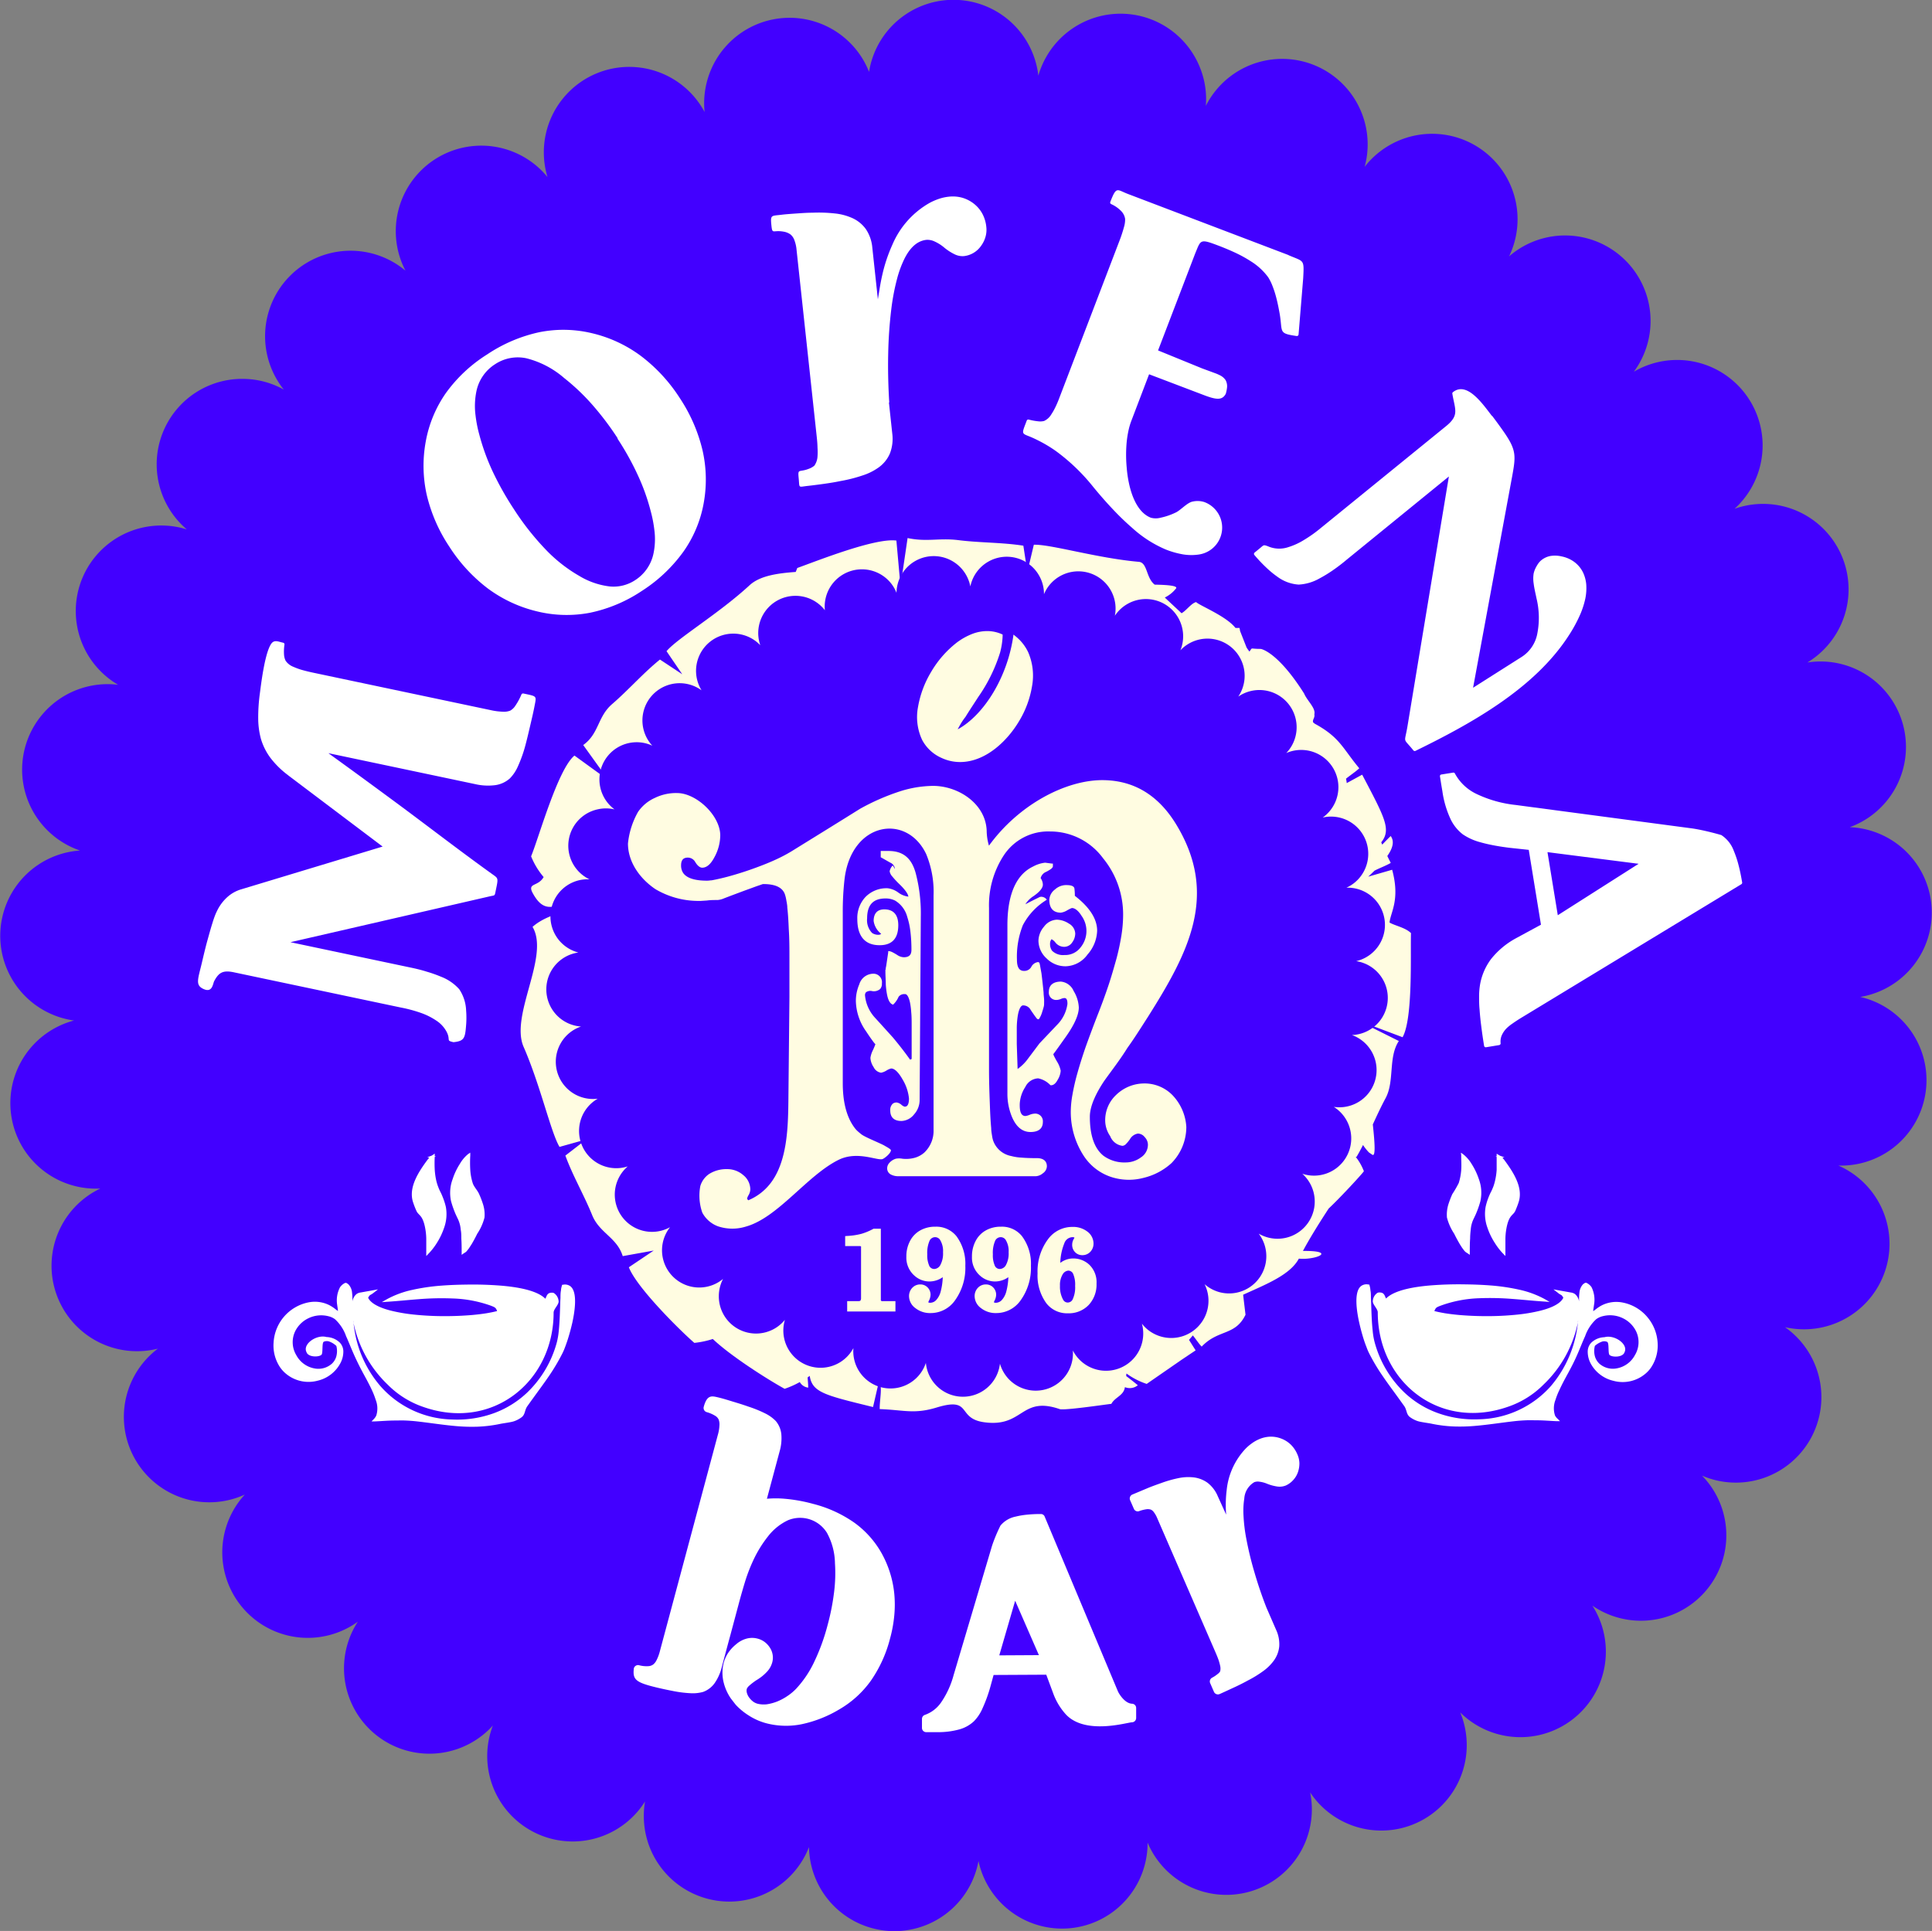 <svg xmlns="http://www.w3.org/2000/svg" viewBox="0 0 346.64 346.49"><rect x="0" y="0" width="346.64" height="346.49" fill="#808080" stroke="none"/><defs><style>.cls-1{fill:#4200ff;}.cls-1,.cls-2,.cls-3{fill-rule:evenodd;}.cls-2{fill:#fff;}.cls-3{fill:#fffce1;}</style></defs><g id="Layer_2" data-name="Layer 2"><g id="Layer_1-2" data-name="Layer 1"><path class="cls-1" d="M155.93,12.87a15.33,15.33,0,0,1,30.37.71A15.34,15.34,0,0,1,215.25,12a15.12,15.12,0,0,1,1.1,7,15.34,15.34,0,0,1,28.5,10.93A15.33,15.33,0,0,1,270.76,46,15.34,15.34,0,0,1,293.15,66.7a15.34,15.34,0,0,1,18.06,24.6,15.34,15.34,0,0,1,13.07,27.58,15.33,15.33,0,0,1,7.61,29.55,15.34,15.34,0,0,1,1.88,30.46,15.33,15.33,0,0,1-3.92,30.26,15.34,15.34,0,0,1-9.58,29,15.34,15.34,0,0,1-14.89,26.64,15.33,15.33,0,0,1-19.67,23.33A15.34,15.34,0,0,1,262,307.29a15.33,15.33,0,0,1-26.93,14.35,15.34,15.34,0,0,1-29.17,9,15.34,15.34,0,0,1-30.34,3.3,15.33,15.33,0,0,1-30.41-2.5,15.34,15.34,0,0,1-29-1.18,15.5,15.5,0,0,1-.42-7,15.33,15.33,0,0,1-27.3-13.63A15.33,15.33,0,0,1,64.2,291a15.34,15.34,0,0,1-20.28-22.81A15.33,15.33,0,0,1,28.33,242,15.34,15.34,0,0,1,18,213.27a15.34,15.34,0,0,1-4.72-30.15,15.34,15.34,0,0,1,1.07-30.5,15.34,15.34,0,0,1,6.84-29.74A15.34,15.34,0,0,1,33.52,95,15.33,15.33,0,0,1,44.13,68a15.1,15.1,0,0,1,6.79,1.91A15.34,15.34,0,0,1,72.75,48.57a15.34,15.34,0,0,1,25.48-16.8A15.33,15.33,0,0,1,126.42,20.1,15.33,15.33,0,0,1,152.73,7.91a15.16,15.16,0,0,1,3.2,5"/><path class="cls-1" d="M173.32,20.24a153,153,0,1,1-153,153,153,153,0,0,1,153-153"/><path class="cls-2" d="M186.4,297l-4.26-9.76-2.85,9.8Zm1.32,3.51-9.45.05-.6,2.19v0a26.4,26.4,0,0,1-1.37,3.76,7.68,7.68,0,0,1-1.55,2.35,6.27,6.27,0,0,1-2.68,1.48,14.12,14.12,0,0,1-3.83.48h-2.06a.76.76,0,0,1-.76-.76v-1.61a.76.76,0,0,1,.53-.73,5.92,5.92,0,0,0,2.9-2.23,15.91,15.91,0,0,0,2.24-4.88l6.75-22.72c.17-.61.39-1.21.62-1.8q.45-1.14,1-2.25a.57.57,0,0,1,.08-.13,4.72,4.72,0,0,1,2.69-1.57,13.74,13.74,0,0,1,2-.34,23.43,23.43,0,0,1,2.51-.12.72.72,0,0,1,.7.47l13.15,31.38c.13.3,1.18,2.15,2.54,2.19a.76.76,0,0,1,.72.76v1.8a.77.77,0,0,1-.76.77c-1,.06-8.32,2.28-11.81-1.37a11.35,11.35,0,0,1-2.32-3.84v0ZM220,271.79a21.47,21.47,0,0,1,.09-4.39,12.66,12.66,0,0,1,3.35-7.4,8,8,0,0,1,1.16-1,6.76,6.76,0,0,1,1.25-.72,5.54,5.54,0,0,1,2-.48,5.14,5.14,0,0,1,2,.33,5,5,0,0,1,1.75,1.1,5.4,5.4,0,0,1,1.17,1.73,4.24,4.24,0,0,1,.37,1.56,4.88,4.88,0,0,1-.25,1.61,4,4,0,0,1-.84,1.43,4,4,0,0,1-1.35,1,3,3,0,0,1-1.55.18,8,8,0,0,1-1.8-.49,5.2,5.2,0,0,0-1.44-.38,1.79,1.79,0,0,0-.86.09,3.68,3.68,0,0,0-1.8,2.94,14.21,14.21,0,0,0-.14,3.06,29.64,29.64,0,0,0,.49,4.09,60.46,60.46,0,0,0,1.47,6.08q.93,3.21,2.15,6.33l1.74,4a6.08,6.08,0,0,1,.56,3,5.21,5.21,0,0,1-1.12,2.72,8.44,8.44,0,0,1-1.78,1.7,20.15,20.15,0,0,1-2.73,1.67c-.72.4-1.44.76-2.18,1.11-1,.46-1.93.9-2.9,1.33a.78.78,0,0,1-1-.4l-.67-1.54a.76.76,0,0,1,.34-1,6,6,0,0,0,1-.67,1.52,1.52,0,0,0,.44-.47,2.15,2.15,0,0,0,0-1,9,9,0,0,0-.29-1.05c-.16-.45-.34-.89-.53-1.33L207.62,272.4a4.72,4.72,0,0,0-.64-1.11,1.24,1.24,0,0,0-.52-.41,1.83,1.83,0,0,0-.74-.06,6.41,6.41,0,0,0-1.29.32.75.75,0,0,1-1-.42l-.67-1.53a.77.77,0,0,1,.39-1c1-.42,2-.84,2.93-1.23.77-.31,1.56-.59,2.35-.87a21.22,21.22,0,0,1,3.05-.86,8.58,8.58,0,0,1,2.42-.15,5.34,5.34,0,0,1,2.77,1,5.93,5.93,0,0,1,1.83,2.42ZM132,305.9l0,0-.42-.54h0l-.42-.54h0a8.79,8.79,0,0,1-1.31-2.87,7.27,7.27,0,0,1,0-3.59,6.2,6.2,0,0,1,.83-1.81,7,7,0,0,1,1.41-1.51,4.71,4.71,0,0,1,1.85-1,3.8,3.8,0,0,1,2,0,3.66,3.66,0,0,1,1.23.58,3.93,3.93,0,0,1,.94,1,3.29,3.29,0,0,1,.52,1.32,3.25,3.25,0,0,1-.09,1.42,3.93,3.93,0,0,1-.93,1.62,8.19,8.19,0,0,1-1.74,1.42,10.65,10.65,0,0,0-1.43,1.07,1.78,1.78,0,0,0-.44.55,1.39,1.39,0,0,0,0,.73,2.5,2.5,0,0,0,.4.84,3.37,3.37,0,0,0,.72.74,2.38,2.38,0,0,0,.8.39,4.71,4.71,0,0,0,1.67.1,8.41,8.41,0,0,0,2-.56,10,10,0,0,0,1.8-1,9,9,0,0,0,1.49-1.27h0a18.8,18.8,0,0,0,3.16-4.68,36.84,36.84,0,0,0,2.46-6.75,41.44,41.44,0,0,0,1.15-5.85,27.15,27.15,0,0,0,.16-5.18h0a11.75,11.75,0,0,0-1.44-5.48,5.66,5.66,0,0,0-7-2.25,9.84,9.84,0,0,0-3.59,2.91h0a21.41,21.41,0,0,0-2.34,3.68,29.71,29.71,0,0,0-1.79,4.52h0q-.28.92-.54,1.83c-.22.76-.43,1.53-.63,2.29l-1.5,5.61c-.43,1.57-.85,3.15-1.27,4.72l-.22.83a8.53,8.53,0,0,1-1.26,2.82,4.36,4.36,0,0,1-2.08,1.59h0a6.91,6.91,0,0,1-2.31.23,21,21,0,0,1-3.17-.41c-.94-.18-1.87-.38-2.8-.6-3.88-.93-4.38-1.45-4.14-3.47a.78.78,0,0,1,.93-.54,5.19,5.19,0,0,0,1.66.17,1.61,1.61,0,0,0,.9-.32h0a2.27,2.27,0,0,0,.59-.78,7.85,7.85,0,0,0,.6-1.64l10.37-38.71a7.29,7.29,0,0,0,.3-1.74,2.44,2.44,0,0,0-.14-1.07,1.55,1.55,0,0,0-.61-.66,5.78,5.78,0,0,0-1.55-.67.78.78,0,0,1-.52-.93c.57-2.1,1.34-2,2.42-1.75s1.93.53,2.89.82,1.83.56,2.73.88a21.79,21.79,0,0,1,3,1.22,6.9,6.9,0,0,1,1.89,1.36h0a4.33,4.33,0,0,1,1,2.41,8.41,8.41,0,0,1-.32,3.07l-2.27,8.47a17.89,17.89,0,0,1,3.19,0,28.52,28.52,0,0,1,5.11.92,22.51,22.51,0,0,1,7.34,3.34,17,17,0,0,1,4.92,5.48v0h0a18.74,18.74,0,0,1,2.29,7.28,20.75,20.75,0,0,1,0,3.94,24,24,0,0,1-.76,4.13,23.34,23.34,0,0,1-3.44,7.56,18.13,18.13,0,0,1-5.69,5.16,22,22,0,0,1-6.75,2.65,14.11,14.11,0,0,1-6.3-.17,11.12,11.12,0,0,1-3.28-1.47A11.52,11.52,0,0,1,132,305.9Z"/><path class="cls-2" d="M110.78,78.69a49.79,49.79,0,0,1,3.68,6.62,37.5,37.5,0,0,1,2.3,6.45h0a22.91,22.91,0,0,1,.65,3.38,12.52,12.52,0,0,1-.17,4.23,7.48,7.48,0,0,1-3.29,4.74,7.06,7.06,0,0,1-4.49,1.13,13.66,13.66,0,0,1-5.55-1.91,26.72,26.72,0,0,1-6-4.72,47.94,47.94,0,0,1-5.73-7.28,54.35,54.35,0,0,1-3.79-6.74A39.12,39.12,0,0,1,86,78a22.88,22.88,0,0,1-.68-3.47,13.12,13.12,0,0,1,.16-4.33,7.55,7.55,0,0,1,3.34-4.84,7.38,7.38,0,0,1,5.62-1.07,16.44,16.44,0,0,1,6.79,3.55h0a38.23,38.23,0,0,1,5,4.74,52.16,52.16,0,0,1,4.6,6.08M122,71.48a29.26,29.26,0,0,0-7-7.6,23.83,23.83,0,0,0-8.71-4.07,22.14,22.14,0,0,0-5.85-.62,22.67,22.67,0,0,0-3.67.42,27.1,27.1,0,0,0-9.38,4A26.37,26.37,0,0,0,80,70.53a22,22,0,0,0-3.62,8.75,23.94,23.94,0,0,0,.19,9.54,28.56,28.56,0,0,0,4.06,9.29,29.08,29.08,0,0,0,6.94,7.52,24.3,24.3,0,0,0,8.76,4.07,22.25,22.25,0,0,0,9.54.25,26.36,26.36,0,0,0,9.3-3.92,27.33,27.33,0,0,0,7.42-7,21.68,21.68,0,0,0,3.66-8.71,23.62,23.62,0,0,0-.2-9.51A29,29,0,0,0,122,71.48Zm37.55.75c-.18-2.88-.25-5.78-.19-8.67a78.53,78.53,0,0,1,.56-8.11,39.88,39.88,0,0,1,1-5.3,19.34,19.34,0,0,1,1.41-3.83c.81-1.56,2-3.07,3.88-3.28a2.93,2.93,0,0,1,1.43.27,7.32,7.32,0,0,1,1.78,1.12,9.28,9.28,0,0,0,1.88,1.21,3.21,3.21,0,0,0,1.61.32A4.32,4.32,0,0,0,176,44.15a5.15,5.15,0,0,0,.82-1.66,4.56,4.56,0,0,0,.14-1.8,6.3,6.3,0,0,0-.7-2.33,5.8,5.8,0,0,0-1.53-1.81,6.17,6.17,0,0,0-2.12-1.08,6.41,6.41,0,0,0-2.43-.17,8,8,0,0,0-1.68.37,10.77,10.77,0,0,0-1.71.74,15.62,15.62,0,0,0-6.67,7.48,27.87,27.87,0,0,0-1.83,5.49c-.2.87-.36,1.74-.5,2.62l-.28,1.71-1-9.28a7,7,0,0,0-1.18-3.35A6.09,6.09,0,0,0,152.61,39h0a10,10,0,0,0-2.85-.7,26.44,26.44,0,0,0-4-.13c-1.06,0-2.12.09-3.19.16-.79.06-1.6.11-2.39.21-1.72.21-1.95,0-1.8,1.64.2,2.07.19,1,2.28,1.4a2.89,2.89,0,0,1,1.17.49,2.31,2.31,0,0,1,.69,1,6.39,6.39,0,0,1,.4,1.78l3.63,33.63c.07.63.12,1.27.13,1.9a10.64,10.64,0,0,1,0,1.49,3.18,3.18,0,0,1-.56,1.68h0a3.16,3.16,0,0,1-1,.57c-1.77.7-2-.14-1.82,1.69s-.13,1.58,1.55,1.39c1-.11,2-.24,3-.38s2-.3,3-.51h0a26.41,26.41,0,0,0,3.92-1A10.2,10.2,0,0,0,157.47,84h0a6,6,0,0,0,2.19-2.61,7.31,7.31,0,0,0,.43-3.59l-.6-5.58Zm71.66-26.45-28.9-11c-1.93-.75-2-1.4-3.1,1.46a.3.3,0,0,0,.15.38,5.84,5.84,0,0,1,1.81,1.26,2.56,2.56,0,0,1,.7,1.41h0a4.73,4.73,0,0,1-.2,1.44,25,25,0,0,1-.82,2.49L190.06,71.42a17.68,17.68,0,0,1-.72,1.68,10.3,10.3,0,0,1-.71,1.25,2.93,2.93,0,0,1-1.3,1.19,2.89,2.89,0,0,1-1.06.06,10.7,10.7,0,0,1-1.69-.31.3.3,0,0,0-.36.18c-.86,2.27-1,2.27.34,2.79.64.25,1.27.55,1.88.86a24.51,24.51,0,0,1,3,1.81,35,35,0,0,1,6.73,6.47c1.15,1.4,2.35,2.78,3.6,4.09a46.58,46.58,0,0,0,3.36,3.23,21.3,21.3,0,0,0,6,3.87h0a15.45,15.45,0,0,0,3.19.9,9.15,9.15,0,0,0,2.86,0,4.88,4.88,0,0,0,.87-9.41h0A4,4,0,0,0,214,90c-1,.17-2.22,1.62-3.12,2a11.67,11.67,0,0,1-2.65.9,3.31,3.31,0,0,1-1.74,0c-2.38-.91-3.48-4-3.95-6.27a21.32,21.32,0,0,1-.39-2.76,24.69,24.69,0,0,1,0-4.55,18.91,18.91,0,0,1,.31-2,12.05,12.05,0,0,1,.47-1.66l3.24-8.5,9.76,3.71c2.29.88,3.36,1,4-.21a6.84,6.84,0,0,0,.21-1,2.31,2.31,0,0,0-.25-1.46,2.6,2.6,0,0,0-1.1-.9,6.52,6.52,0,0,0-.82-.35l-1-.37-1.28-.47h0l-7.91-3.23,6.67-17.42c1.05-2.5.79-2.67,4.46-1.27,1,.39,2,.81,3,1.29a22.34,22.34,0,0,1,2.44,1.36,11.15,11.15,0,0,1,3.18,2.9h0a8.51,8.51,0,0,1,.78,1.57,18,18,0,0,1,.7,2.19c.24.92.42,1.86.59,2.8.57,3.32-.31,3.51,3.07,4h0a.31.31,0,0,0,.32-.28l.83-10.1C234,46.46,234,47,231.16,45.78Zm36.47,28.85h0c-1.56-2-4.45-6.31-7-4.25h0a.29.29,0,0,0-.1.28c.5,2.92,1.28,3.85-1.14,5.82L237,94.73a24.13,24.13,0,0,1-3.1,2.2,11.91,11.91,0,0,1-2.69,1.23,5.09,5.09,0,0,1-3.38,0c-1.22-.48-1-.41-1.82.25l-.94.77h0a.31.31,0,0,0,0,.42,27.34,27.34,0,0,0,2.16,2.28,16.92,16.92,0,0,0,2,1.64,7.17,7.17,0,0,0,3.78,1.38h0a8.48,8.48,0,0,0,3.78-1.13,23.75,23.75,0,0,0,2.31-1.41c.9-.62,1.76-1.28,2.61-2l18.25-14.86q-3.72,22.41-7.43,44.82c-.54,3.24-.87,1.93,1.06,4.33h0a.33.33,0,0,0,.35.1c10-4.89,21.43-11.18,27.59-20.81a25.31,25.31,0,0,0,2.06-3.84,15.4,15.4,0,0,0,.84-2.65,9.28,9.28,0,0,0,.17-2.63,6.35,6.35,0,0,0-.39-1.67,5,5,0,0,0-.81-1.41,5.2,5.2,0,0,0-1.42-1.22,5.78,5.78,0,0,0-1.76-.67,5.24,5.24,0,0,0-2-.09,3.64,3.64,0,0,0-1.68.77,3,3,0,0,0-.56.61,7.23,7.23,0,0,0-.45.76,4.49,4.49,0,0,0-.36,1,5.78,5.78,0,0,0,0,1.81c.08.68.23,1.34.37,2,.05.21.09.41.13.62a14.74,14.74,0,0,1,.12,6.54,6.32,6.32,0,0,1-2.76,4l-8.73,5.54,7-37.87c.67-3.66.78-4.71-1.31-7.79-.73-1.06-1.49-2.1-2.27-3.13h0Zm11.82,89.6-1.85-11.32L294,155Zm-7.63,4.2h0a14.56,14.56,0,0,0-4.34,3.66,10.68,10.68,0,0,0-2,4.72h0a13,13,0,0,0-.15,1.86c0,.81,0,1.62.08,2.42.07,1,.17,2,.3,3,.15,1.2.32,2.39.52,3.58a.3.3,0,0,0,.34.25l2.37-.39h0a.31.31,0,0,0,.25-.33,2.83,2.83,0,0,1,.19-1.38,4.27,4.27,0,0,1,.92-1.34h0a7.8,7.8,0,0,1,1-.8c.55-.39,1.12-.76,1.7-1.11h0l39.39-23.91a.31.31,0,0,0,.14-.31c-.18-1.07-.39-2.14-.67-3.19a18,18,0,0,0-.83-2.48,5.72,5.72,0,0,0-2.28-2.86h0l-.05,0c-1-.29-2.07-.56-3.11-.79-.8-.17-1.61-.33-2.43-.43l-31.23-4.15a21.64,21.64,0,0,1-7.1-2,8.58,8.58,0,0,1-3.84-3.65h0a.29.29,0,0,0-.32-.16l-2.12.34a.29.29,0,0,0-.24.34l.23,1.46.21,1.25a17.68,17.68,0,0,0,1.36,4.73,7.54,7.54,0,0,0,2.29,2.95h0a10.15,10.15,0,0,0,3.18,1.43c.76.22,1.53.39,2.31.54.93.18,1.87.32,2.81.44h0l3.54.38,2.19,13.43ZM51.75,139.16h0l16.9,12.75-25.33,7.66A6.46,6.46,0,0,0,40.76,161a8,8,0,0,0-1.85,2.52,9.64,9.64,0,0,0-.4.93q-.23.63-.42,1.26c-.36,1.15-.67,2.32-1,3.49h0c-.29,1.11-.56,2.23-.82,3.35-.73,3.14-1.31,4.21.25,4.92s1.65-.85,1.9-1.4c.81-1.52,1.53-2,3.44-1.62l30.05,6.34a25.1,25.1,0,0,1,3.7,1,12.07,12.07,0,0,1,2.66,1.34,5.45,5.45,0,0,1,1.94,2.17c.63,1.37-.2,1.42,1.16,1.71,1.95-.2,2.08-.74,2.26-3.07a16.5,16.5,0,0,0,0-2.63,7.31,7.31,0,0,0-1.24-3.81h0a8.43,8.43,0,0,0-3.27-2.24,23.2,23.2,0,0,0-2.58-.91c-1-.32-2.12-.58-3.2-.8l-21.23-4.48,35.76-8.23c1-.23.86,0,1.09-1.1.47-2.24.45-2.1-.66-2.9-5.87-4.21-11.58-8.64-17.39-12.93-3.69-2.72-7.39-5.44-11.11-8.12l-.88-.64,26.27,5.54a10.26,10.26,0,0,0,3.66.2,5,5,0,0,0,2.63-1.21h0a7.22,7.22,0,0,0,1.46-2.2,24,24,0,0,0,1.31-3.68h0c.31-1.15.58-2.31.85-3.47s.57-2.39.8-3.6c.36-1.91.51-1.75-2-2.29a.32.32,0,0,0-.34.17,11.14,11.14,0,0,1-1.08,2,2.64,2.64,0,0,1-.94.91,3.12,3.12,0,0,1-1.32.19,11.63,11.63,0,0,1-2.21-.29l-31.85-6.72c-.66-.14-1.32-.3-2-.49a11.41,11.41,0,0,1-1.48-.54,3,3,0,0,1-1.43-1.1l0,0a2.86,2.86,0,0,1-.29-1.12,8.17,8.17,0,0,1,.08-1.78h0a.3.3,0,0,0-.23-.34c-.85-.17-1.61-.63-2.18.24-1.17,1.77-1.82,7.5-2,8.82h0a31.53,31.53,0,0,0-.3,4.66,14.2,14.2,0,0,0,.49,3.55,10.87,10.87,0,0,0,1.73,3.43,15.87,15.87,0,0,0,3.12,3.06Z"/><path class="cls-3" d="M233.76,224.49c1.43-2.65,3.1-5.28,4.63-7.63,2-1.87,5.82-6,6.32-6.69a9.57,9.57,0,0,0-1.47-2.58l.15,0c.41-.69.79-1.4,1.16-2.13a9.73,9.73,0,0,0,1.07,1.34l.59.4c.6.42.49-1.83.1-5.43.73-1.59,1.47-3.18,2.28-4.69,1.66-3.05.45-7.35,2.39-10.28L243.37,183l8.28,3.12c1.89-3.36,1.39-15.05,1.51-18.68-1-1-2.93-1.34-3.85-1.9.19-1.87,1.93-4.09.47-9.47l-4.29,1.24c.4-.37.78-.73,1.13-1.08.95-.49,2.09-.9,2.91-1.39-.23-.44-.43-.85-.62-1.24,1-1.41,1.3-2.64.61-3.58-.54.52-1,1-1.52,1.54l-.18-.41c1.84-2.3.65-4.4-3.42-12.14l-2.77,1.51a5.6,5.6,0,0,0-.13-.79c.79-.64,1.73-1.25,2.38-1.87-2.8-3.36-3.37-5.22-7-7.43-1.19-.72-.75-.37-1.28-.81-.16-.5.35-.79.22-1.45.29-1.1-1.31-2.45-1.84-3.73-4.71-7.44-7.67-8-7.8-8-2,0-1.4-.33-2,.48-.17-.22-.35-.46-.52-.73l-1.18-3c0-.17-.06-.35-.1-.52a4.34,4.34,0,0,1-.72,0c-1.64-2.11-6.42-4-7.05-4.63-.88.21-1.78,1.55-2.62,2-.57-.56-2.45-2.28-3-2.82a5.81,5.81,0,0,0,2-1.61c.4-.46-1.19-.66-3.82-.7-1.59-1.25-1.26-4-2.89-4.1-7.49-.66-15.79-3.17-18.79-3.06l-1.16,4.87-.72-4.7c-3.8-.6-7.86-.51-11.68-1-3.45-.42-5.66.36-9.09-.37l-1.27,8.64L160.83,97c-3.83-.52-14.36,3.7-17.78,4.92l-.28.71c-3.32.24-6.43.69-8.27,2.38-5.53,5.1-13,9.55-14.91,11.84l2.82,4.14-4-2.64c-3,2.42-5.67,5.48-8.59,8-2.63,2.27-2.32,5.29-5.18,7.34l4.55,6.33-6.12-4.44c-3,2.47-6.39,14.73-7.78,18.08a13.52,13.52,0,0,0,2.25,3.72c-1,1.76-2.92,1-2,2.8,2.64,4.95,4.94,1.24,10.14.89l.35.33.4.39c-2.09,1.4-7.74,1.72-10.88,4.53,3.14,5.28-4.11,15.88-1.59,21.56,3,6.87,4.88,15.34,6.43,17.92l4.82-1.35-3.77,2.91c1.32,3.62,3.37,7.12,4.81,10.69,1.31,3.22,4.45,4,5.48,7.35l5.56-1-4.46,3c1.39,3.6,9,11.17,11.75,13.57a16.48,16.48,0,0,0,3.31-.7c3.41,3.23,10.22,7.48,12.89,8.94A16.5,16.5,0,0,0,143.5,248a2,2,0,0,0,1.51,1c0-.63-.07-1.24-.11-1.83l.38-.28c.46,3,2.79,3.48,11.36,5.59l1.09-4.74c.66,1.15.06,3.49.11,5.11,4.37.15,6.14.95,10.2-.28,6.55-2,3.48,2,8.63,2.65,7,.92,6.46-4.77,13.46-2.37.81.28,8.2-.83,9.27-.94.65-1.22,2.23-1.47,2.43-3a2.29,2.29,0,0,0,2.32-.34c-.71-.59-1.4-1.13-2.08-1.64,0-.16,0-.31.05-.46a13.13,13.13,0,0,0,3.62,1.86L212,244l2.52-1.69-1.19-1.88.69-.8c.29.31,1.3,1.8,1.59,2,3-3.14,6-1.88,7.86-5.71l-.43-3.59c4-1.83,8.43-3.53,10-6.48a8.59,8.59,0,0,0,1.52,0c2.72-.25,4.25-1.44-.81-1.38"/><path class="cls-2" d="M84.38,207.28a22.28,22.28,0,0,0,0,2.71,9.85,9.85,0,0,0,.43,2.29c.21.69.89,1.34,1.16,2a16.15,16.15,0,0,1,.71,1.86,6.11,6.11,0,0,1,.25,2.33,9.33,9.33,0,0,1-1.3,2.91c-.31.63-.64,1.25-1,1.86l-.24.37c-.06.09-.11.18-.17.26l-.11.17-.3.38a1.71,1.71,0,0,1-.18.2,1,1,0,0,1-.17.12l-.28.18-.35.25v-.43c0-.83,0-1.67-.06-2.5,0-.53,0-1.07-.11-1.6a5.37,5.37,0,0,0-.4-1.67q-.11-.26-.24-.51l-.3-.65a18.82,18.82,0,0,1-.78-2.22,7,7,0,0,1,.27-4,11.84,11.84,0,0,1,1.31-2.76A6.33,6.33,0,0,1,84,207.08l.37-.25Zm-7.09.14h0l.06,0h0l.31-.18L78,207l0,.42v.06l.22,0-.22.1a22.26,22.26,0,0,0,0,2.31,12.69,12.69,0,0,0,.23,1.75,8.14,8.14,0,0,0,.37,1.28c.13.35.28.7.44,1s.35.76.5,1.16A10.62,10.62,0,0,1,80,216.6a7.26,7.26,0,0,1-.33,3.75,12.58,12.58,0,0,1-1.32,2.74A11.53,11.53,0,0,1,76.85,225l-.37.38,0-.53c0-.45,0-.9,0-1.35v-1.2a11.28,11.28,0,0,0-.32-2.51c-.47-1.85-1.11-1.71-1.47-2.56a15.48,15.48,0,0,1-.61-1.6c-.8-2.63,1.07-5.41,2.61-7.5l.2-.24a1,1,0,0,0,.13-.16l-.36-.05ZM63.23,233.53a2.17,2.17,0,0,1,.72-1.31,1.56,1.56,0,0,1,.73-.29l3.14-.56-.73.57a3.91,3.91,0,0,1-.49.34l-.23.13a1.94,1.94,0,0,0-.32.46c.63,1.34,3,2.06,4.32,2.37a29.92,29.92,0,0,0,3.88.65c1.45.15,2.91.24,4.36.27a58.52,58.52,0,0,0,6.07-.19c.87-.08,1.75-.18,2.62-.32.63-.11,1.27-.23,1.89-.39a1.67,1.67,0,0,0-.28-.53,1.27,1.27,0,0,0-.34-.23c-.22-.1-.45-.19-.68-.27A22.26,22.26,0,0,0,81.23,233a50.35,50.35,0,0,0-6.14.13c-1.86.14-3.73.34-5.59.46l-1,.07.87-.5a17,17,0,0,1,4.59-1.7,36.67,36.67,0,0,1,5.32-.77c1.45-.11,2.91-.16,4.36-.18a64.16,64.16,0,0,1,6.5.21c2.08.19,6.09.68,7.71,2.33.27-.54.32-1.08,1.16-1.09a.79.79,0,0,1,.37.07,1.85,1.85,0,0,1,.83,1.36c.15.69-.88,1.45-.88,2.15,0,12.29-10.9,21.27-23.33,16.94a16.48,16.48,0,0,1-6.42-4,21.3,21.3,0,0,1-6.19-11.3,2.07,2.07,0,0,0,0-.22,24.65,24.65,0,0,0,.37,2.58,20.23,20.23,0,0,0,4.54,9.24,17.67,17.67,0,0,0,12.92,5.94,19.32,19.32,0,0,0,7.49-1.17,17.29,17.29,0,0,0,5.9-3.69,19.53,19.53,0,0,0,5.3-9,13.18,13.18,0,0,0,.34-2c.08-.79.13-1.57.17-2.36.06-1.19.08-2.39.14-3.59,0-.45,0-.91.09-1.36a3.28,3.28,0,0,1,.18-.88l0-.12.12,0a1.66,1.66,0,0,1,1.29.19c1.57,1,.77,5.13.44,6.63-.23,1-.52,2.08-.85,3.1-.14.43-.29.85-.45,1.27a10.5,10.5,0,0,1-.42,1,35.76,35.76,0,0,1-2.55,4.3c-.91,1.33-1.87,2.61-2.81,3.92-.34.46-.66.92-1,1.39-.5.72-.34,1.49-1.06,2a5,5,0,0,1-1.31.68c-.61.21-2,.36-2.6.5a24.42,24.42,0,0,1-4,.48,31.93,31.93,0,0,1-3.79-.11c-2.35-.2-4.68-.58-7-.84-.7-.08-1.4-.13-2.1-.16s-1.25,0-1.87,0c-1.21,0-2.42.11-3.63.16l-.58,0,.41-.42a2.3,2.3,0,0,0,.44-.63,4.21,4.21,0,0,0-.1-2.82,14.26,14.26,0,0,0-.67-1.72c-.28-.61-.59-1.21-.9-1.8-.49-.91-1-1.82-1.46-2.75s-.88-1.84-1.28-2.79c-.33-.78-.64-1.57-1-2.35a7.46,7.46,0,0,0-2-3.06,3.3,3.3,0,0,0-1.24-.55,5.25,5.25,0,0,0-3.59.41,5.09,5.09,0,0,0-2.35,2.39,4.53,4.53,0,0,0,.24,4.2,4.64,4.64,0,0,0,3.2,2.37,3.66,3.66,0,0,0,3.18-.83,2.81,2.81,0,0,0,.81-1.35,3.7,3.7,0,0,0,0-1.84A3.65,3.65,0,0,0,59,240.7a1.33,1.33,0,0,0-.9.06c-.38.17-.12,2-.41,2.33-.42.44-2.25.49-2.66-.37l-.08-.19c-.59-1.41,1.87-3.11,3.64-2.61a3.57,3.57,0,0,1,2.38,1,2.34,2.34,0,0,1,.63,1.49,4.41,4.41,0,0,1-.49,2.13A6.21,6.21,0,0,1,57,247.75a6.32,6.32,0,0,1-5.66-1.22,5.74,5.74,0,0,1-1.06-1.14,7,7,0,0,1-1.19-4.5,7.8,7.8,0,0,1,6.26-7.19,5.81,5.81,0,0,1,3.76.51,6.77,6.77,0,0,1,1.1.73l.42.31c0-.36-.09-.72-.13-1.08A5.08,5.08,0,0,1,61,231a2.23,2.23,0,0,1,.93-.79l.1,0,.1,0a1.59,1.59,0,0,1,.43.3,2.46,2.46,0,0,1,.6,1.39A11.62,11.62,0,0,1,63.23,233.53Z"/><path class="cls-2" d="M262.17,207.28c0,.9.07,1.81,0,2.71a10.42,10.42,0,0,1-.44,2.29,19.83,19.83,0,0,1-1.16,2,18.23,18.23,0,0,0-.71,1.86,6.31,6.31,0,0,0-.25,2.33,9.57,9.57,0,0,0,1.3,2.91q.46.94,1,1.86l.23.37.17.26.12.17c.1.13.19.26.29.38l.18.2.17.12.28.18.36.25v-.43c0-.83,0-1.67.06-2.5,0-.53.05-1.07.11-1.6a5.37,5.37,0,0,1,.4-1.67c.07-.17.16-.34.24-.51s.21-.43.3-.65a17.17,17.17,0,0,0,.78-2.22,7,7,0,0,0-.26-4,12.29,12.29,0,0,0-1.32-2.76,6.46,6.46,0,0,0-1.52-1.73l-.38-.25Zm7.08.14h0l-.05,0h0l-.31-.18-.36-.22v.48l-.21,0,.21.1c0,.77,0,1.54,0,2.31a11.34,11.34,0,0,1-.24,1.75,9.34,9.34,0,0,1-.36,1.28c-.14.35-.29.7-.45,1s-.35.76-.5,1.16a10.62,10.62,0,0,0-.43,1.46,7.26,7.26,0,0,0,.33,3.75,12.18,12.18,0,0,0,1.33,2.74,11.48,11.48,0,0,0,1.52,1.95l.37.38,0-.53c0-.45,0-.9,0-1.35s0-.8,0-1.2a11.28,11.28,0,0,1,.32-2.51c.47-1.85,1.11-1.71,1.48-2.56.22-.53.43-1.05.6-1.6.81-2.63-1.07-5.41-2.61-7.5l-.2-.24c0-.05-.09-.1-.13-.16l.37-.05Zm14.06,26.11a2.11,2.11,0,0,0-.71-1.31,1.64,1.64,0,0,0-.74-.29l-3.14-.56.74.57a3.21,3.21,0,0,0,.48.34l.23.13a1.69,1.69,0,0,1,.32.46c-.62,1.34-3,2.06-4.32,2.37a29.92,29.92,0,0,1-3.88.65c-1.44.15-2.9.24-4.36.27a58.33,58.33,0,0,1-6.06-.19c-.88-.08-1.76-.18-2.63-.32-.63-.11-1.26-.23-1.88-.39a1.67,1.67,0,0,1,.28-.53,1.09,1.09,0,0,1,.33-.23c.22-.1.46-.19.68-.27a22.26,22.26,0,0,1,6.66-1.27,50.3,50.3,0,0,1,6.14.13c1.87.14,3.73.34,5.59.46l1,.07-.87-.5a17.21,17.21,0,0,0-4.6-1.7,36.67,36.67,0,0,0-5.32-.77c-1.45-.11-2.9-.16-4.36-.18a63.87,63.87,0,0,0-6.49.21c-2.08.19-6.1.68-7.72,2.33-.26-.54-.32-1.08-1.15-1.09a.83.83,0,0,0-.38.07,1.85,1.85,0,0,0-.83,1.36c-.15.69.88,1.45.88,2.15,0,12.29,10.9,21.27,23.34,16.94a16.44,16.44,0,0,0,6.41-4,21.24,21.24,0,0,0,6.19-11.3c0-.07,0-.14,0-.22a20.75,20.75,0,0,1-4.9,11.82,17.71,17.71,0,0,1-12.93,5.94,19.24,19.24,0,0,1-7.48-1.17,17.23,17.23,0,0,1-5.91-3.69,19.43,19.43,0,0,1-5.29-9,12,12,0,0,1-.34-2c-.09-.79-.14-1.57-.18-2.36-.06-1.19-.08-2.39-.14-3.59,0-.45,0-.91-.09-1.36a3.71,3.71,0,0,0-.17-.88l0-.12-.12,0a1.64,1.64,0,0,0-1.28.19c-1.58,1-.77,5.13-.44,6.63.23,1,.51,2.08.84,3.1.14.43.29.85.46,1.27a10.44,10.44,0,0,0,.41,1,34.57,34.57,0,0,0,2.56,4.3c.9,1.33,1.87,2.61,2.81,3.92.33.46.66.92,1,1.39.5.72.34,1.49,1.06,2a5,5,0,0,0,1.31.68c.62.21,2,.36,2.61.5a24.16,24.16,0,0,0,4,.48,31.82,31.82,0,0,0,3.78-.11c2.35-.2,4.68-.58,7-.84.7-.08,1.4-.13,2.11-.16s1.24,0,1.87,0c1.2,0,2.41.11,3.62.16l.59,0-.42-.42A2.08,2.08,0,0,1,279,254a4.14,4.14,0,0,1,.09-2.82,12.81,12.81,0,0,1,.68-1.72c.28-.61.58-1.21.89-1.8.49-.91,1-1.82,1.47-2.75s.88-1.84,1.27-2.79c.33-.78.64-1.57,1-2.35a7.46,7.46,0,0,1,2-3.06,3.37,3.37,0,0,1,1.24-.55,5.25,5.25,0,0,1,3.59.41,5.09,5.09,0,0,1,2.35,2.39,4.5,4.5,0,0,1-.24,4.2,4.62,4.62,0,0,1-3.2,2.37,3.67,3.67,0,0,1-3.18-.83,2.89,2.89,0,0,1-.81-1.35,3.7,3.7,0,0,1,0-1.84,3.78,3.78,0,0,1,1.32-.78,1.3,1.3,0,0,1,.89.06c.38.17.13,2,.41,2.33.42.44,2.25.49,2.66-.37l.08-.19c.59-1.41-1.87-3.11-3.64-2.61a3.57,3.57,0,0,0-2.38,1,2.33,2.33,0,0,0-.62,1.49,4.52,4.52,0,0,0,.48,2.13,6.23,6.23,0,0,0,4.15,3.21,6.3,6.3,0,0,0,5.65-1.22,5.46,5.46,0,0,0,1.06-1.14,7.1,7.1,0,0,0,1.2-4.5,7.81,7.81,0,0,0-1.81-4.54,7.7,7.7,0,0,0-4.46-2.65,5.81,5.81,0,0,0-3.76.51,7.24,7.24,0,0,0-1.1.73l-.42.31c0-.36.09-.72.13-1.08a5.15,5.15,0,0,0-.43-3.22,2.3,2.3,0,0,0-.93-.79l-.1,0-.1,0a1.63,1.63,0,0,0-.44.3,2.53,2.53,0,0,0-.6,1.39A11.62,11.62,0,0,0,283.31,233.53Z"/><path class="cls-1" d="M148,109.5a6.68,6.68,0,0,1,11.1-5.64,6.53,6.53,0,0,1,1.75,2.52,6.68,6.68,0,0,1,12-3.95,6.77,6.77,0,0,1,1.25,2.8,6.67,6.67,0,0,1,12.52-1.6,6.51,6.51,0,0,1,.69,3,6.68,6.68,0,0,1,12.72,3.86,6.68,6.68,0,0,1,11.76,6.2A6.67,6.67,0,0,1,222.17,125a6.68,6.68,0,0,1,10.17,7.49,6.62,6.62,0,0,1-1.56,2.64,6.68,6.68,0,0,1,6.54,11.57A6.68,6.68,0,0,1,244,157.42a6.52,6.52,0,0,1-2.43,1.87,6.68,6.68,0,0,1,1.76,13.18,6.67,6.67,0,0,1-.76,13.26,6.68,6.68,0,0,1-3.26,12.89,6.68,6.68,0,0,1-5.65,12,6.68,6.68,0,0,1-7.82,10.75,6.68,6.68,0,0,1-7,10.51,6.81,6.81,0,0,1-2.71-1.44,6.68,6.68,0,0,1-8.86,9,6.58,6.58,0,0,1-2.39-1.92,6.68,6.68,0,0,1-12.39,4.81,6.68,6.68,0,0,1-11.58,5.05,6.75,6.75,0,0,1-1.5-2.68,6.68,6.68,0,0,1-13.29-.14,6.68,6.68,0,0,1-13-2.66,6.68,6.68,0,0,1-12.29-5.07,6.68,6.68,0,0,1-11.86-4.34,6.74,6.74,0,0,1,.76-3,6.68,6.68,0,0,1-9.51-9.28,6.68,6.68,0,0,1-7.59-10.91,6.68,6.68,0,0,1-5.38-12.15,6.68,6.68,0,0,1-3-12.95,6.68,6.68,0,0,1-.48-13.28,6.68,6.68,0,0,1-1-12.59,6.55,6.55,0,0,1,3-.54,6.68,6.68,0,0,1,1.42-12.55,6.62,6.62,0,0,1,3.07,0,6.68,6.68,0,0,1,3.78-12.05,6.57,6.57,0,0,1,3,.62,6.68,6.68,0,0,1,8.83-9.94,6.68,6.68,0,0,1,10.54-8.09A6.68,6.68,0,0,1,148,109.5"/><path class="cls-3" d="M191.69,228a1.3,1.3,0,0,0-1,.63,3.66,3.66,0,0,0-.51,2.08,4.87,4.87,0,0,0,.57,2.52.94.94,0,0,0,.82.5,1,1,0,0,0,.89-.57,5.08,5.08,0,0,0,.44-2.41,4.89,4.89,0,0,0-.39-2.25,1,1,0,0,0-.84-.5M179.58,222a1.11,1.11,0,0,0-1,.58,5.38,5.38,0,0,0-.44,2.49,4.59,4.59,0,0,0,.39,2.14,1,1,0,0,0,.86.5,1.32,1.32,0,0,0,1.07-.66,4.37,4.37,0,0,0,.51-2.34,3.83,3.83,0,0,0-.56-2.27A1.07,1.07,0,0,0,179.58,222Zm-11.77,0a1.11,1.11,0,0,0-1,.58,5.38,5.38,0,0,0-.44,2.49,4.59,4.59,0,0,0,.39,2.14,1,1,0,0,0,.86.5,1.32,1.32,0,0,0,1.07-.66,4.37,4.37,0,0,0,.51-2.34,3.83,3.83,0,0,0-.56-2.27A1.07,1.07,0,0,0,167.81,222Zm22.43,4.61a4.14,4.14,0,0,1,.67-.41,3.81,3.81,0,0,1,1.66-.38,4.21,4.21,0,0,1,2.87,1.12,4.35,4.35,0,0,1,1.3,3.39,5.35,5.35,0,0,1-1.42,3.85,4.94,4.94,0,0,1-3.71,1.48,4.71,4.71,0,0,1-3.85-1.77,8.41,8.41,0,0,1-1.6-5.37,9.68,9.68,0,0,1,1.91-6.2,5.38,5.38,0,0,1,4.32-2.16,4.18,4.18,0,0,1,2.72.85,2.69,2.69,0,0,1,1.09,2.12,2.11,2.11,0,0,1-.57,1.49,1.92,1.92,0,0,1-1.44.61,1.77,1.77,0,0,1-1.3-.54,1.86,1.86,0,0,1-.52-1.33,2.09,2.09,0,0,1,.33-1.11,1.42,1.42,0,0,0,.08-.18h0l0,0a.79.79,0,0,0-.37-.07,1.6,1.6,0,0,0-1.46,1.13A9.93,9.93,0,0,0,190.24,226.59Zm-9.32,2.57a4.19,4.19,0,0,1-2.38.77,4,4,0,0,1-2.65-1,4.29,4.29,0,0,1-1.5-3.46,5.84,5.84,0,0,1,.66-2.81,4.56,4.56,0,0,1,1.84-1.9,5.4,5.4,0,0,1,2.7-.66,4.6,4.6,0,0,1,3.78,1.71,8.28,8.28,0,0,1,1.6,5.3,10,10,0,0,1-1.91,6.29,5.33,5.33,0,0,1-4.31,2.2,4.23,4.23,0,0,1-2.74-.89,2.69,2.69,0,0,1-1.14-2.1,2.14,2.14,0,0,1,.57-1.53,1.94,1.94,0,0,1,1.45-.62,1.78,1.78,0,0,1,1.32.55,1.86,1.86,0,0,1,.52,1.34,2.5,2.5,0,0,1-.31,1.06,1.57,1.57,0,0,0-.1.26.71.71,0,0,0,.38.08,1.5,1.5,0,0,0,1-.44,3.64,3.64,0,0,0,.87-1.66A11.44,11.44,0,0,0,180.92,229.16Zm-11.77,0a4.19,4.19,0,0,1-2.38.77,4,4,0,0,1-2.65-1,4.29,4.29,0,0,1-1.5-3.46,5.84,5.84,0,0,1,.66-2.81,4.56,4.56,0,0,1,1.84-1.9,5.4,5.4,0,0,1,2.7-.66,4.63,4.63,0,0,1,3.79,1.71,8.33,8.33,0,0,1,1.59,5.3,10,10,0,0,1-1.91,6.29,5.33,5.33,0,0,1-4.31,2.2,4.23,4.23,0,0,1-2.74-.89,2.69,2.69,0,0,1-1.14-2.1,2.14,2.14,0,0,1,.57-1.53,1.94,1.94,0,0,1,1.45-.62,1.78,1.78,0,0,1,1.32.55,1.86,1.86,0,0,1,.52,1.34,2.5,2.5,0,0,1-.31,1.06,1.57,1.57,0,0,0-.1.26.71.71,0,0,0,.38.08,1.5,1.5,0,0,0,1-.44,3.64,3.64,0,0,0,.87-1.66A11.44,11.44,0,0,0,169.15,229.16ZM152,221.78a12.28,12.28,0,0,0,2.55-.38,10.48,10.48,0,0,0,2.08-.86l.11-.06h1.3v12.71a.24.24,0,0,0,.29.29h2.33v1.86H152v-1.86h1.92c.11,0,.38,0,.46-.1a.83.83,0,0,0,.11-.49v-9.08s0-.12,0-.15a.52.52,0,0,0-.28-.06h-2.57v-1.79Zm6.1-54.22a3.52,3.52,0,0,1-1.35-2.3c0-1.27.59-2.08,1.91-2.08,1.8,0,2.51,1.15,2.51,2.84,0,2.24-1,3.59-3.35,3.59-2.94,0-4-2-4-4.68a5.5,5.5,0,0,1,1.49-4,5.28,5.28,0,0,1,3.95-1.54,4,4,0,0,1,1.94.79,3.75,3.75,0,0,0,1.78.71c-.07-.7-1.16-1.81-1.61-2.24a15.16,15.16,0,0,1-1.28-1.38,1.88,1.88,0,0,1-.47-.93,2.14,2.14,0,0,1,.51-1c.1-.12.42.69.42.54a1.28,1.28,0,0,0-.77-1.06l-1.64-.93-.12-.06v-1.13h1.41c2.85,0,4.18,1.55,4.85,3.92a28.5,28.5,0,0,1,.93,7.91L165,197.46a3.83,3.83,0,0,1-1,2.51,3,3,0,0,1-2.27,1.18c-1.26,0-2-.6-2-1.89a1.49,1.49,0,0,1,.46-1.22,1.13,1.13,0,0,1,.69-.21,1.67,1.67,0,0,1,.87.43,1.43,1.43,0,0,0,.56.32.72.72,0,0,0,.35-.08c.39-.24.43-1,.43-1.37A8.09,8.09,0,0,0,162,193.8c-.37-.66-1.22-2.07-2.11-2.07a2.88,2.88,0,0,0-.81.35,2.9,2.9,0,0,1-1,.41,1.75,1.75,0,0,1-1.33-1,3.26,3.26,0,0,1-.58-1.67,4.61,4.61,0,0,1,.48-1.44c.12-.27.24-.54.34-.81a1.5,1.5,0,0,0,.07-.2l-.08-.08a5.07,5.07,0,0,1-.36-.45c-.44-.59-.85-1.21-1.25-1.81a9.73,9.73,0,0,1-1.81-5.39,7.49,7.49,0,0,1,.61-3,2.65,2.65,0,0,1,2.4-1.91,1.53,1.53,0,0,1,1.66,1.75,1.36,1.36,0,0,1-.33,1,1.72,1.72,0,0,1-1.44.36,1.34,1.34,0,0,0-1.09.22.8.8,0,0,0-.17.56,6.83,6.83,0,0,0,1.79,4c1.07,1.17,2.13,2.35,3.2,3.53h0c1.08,1.29,2.12,2.62,3.1,4l.28-.12v-6c0-.81,0-1.63-.08-2.43a13.19,13.19,0,0,0-.23-1.77c-.09-.38-.33-1.33-.79-1.44l-.1,0a1.26,1.26,0,0,0-1.14.47,4.3,4.3,0,0,1-.91,1.34l-.11.08-.12-.06c-.6-.27-.84-1.24-.95-1.82a14.33,14.33,0,0,1-.21-1.73c0-.76-.07-1.53-.07-2.29V174h.05s0-.06,0-.09c0-.21.07-.42.1-.64.12-.78.23-1.57.35-2.35l0-.24.24,0a2.57,2.57,0,0,1,.6.23c.28.15.56.31.82.48a2.25,2.25,0,0,0,1.14.38c.91,0,1.37-.39,1.37-1.31a26.88,26.88,0,0,0-.19-3.35,13.34,13.34,0,0,0-.56-2.58,4.84,4.84,0,0,0-2.17-2.92,3.71,3.71,0,0,0-1.73-.39c-2.35,0-3.3,1.3-3.3,3.57a3.27,3.27,0,0,0,.9,2.63,2,2,0,0,0,1.14.32A.71.71,0,0,0,158.11,167.56ZM189,189.22a1.93,1.93,0,0,0,.13.31c.15.31.32.61.49.91a5,5,0,0,1,.69,1.69,3.57,3.57,0,0,1-.53,1.61c-.23.44-.63,1-1.19,1h-.09l-.07-.05a4.14,4.14,0,0,0-2.17-1.19,2.7,2.7,0,0,0-2.3,1.55,6.08,6.08,0,0,0-1,3.12c0,.56,0,1.7.63,2a.85.85,0,0,0,.38.09,2.86,2.86,0,0,0,.71-.19,2.67,2.67,0,0,1,.87-.23,1.37,1.37,0,0,1,1.56,1.48c0,1.36-1,1.81-2.22,1.81-1.67,0-2.67-1.21-3.29-2.63a10.76,10.76,0,0,1-.85-4.33V166c0-3.81.77-8.7,4.63-10.52a5.89,5.89,0,0,1,2.14-.68h0l1.19.16.2,0v.47c0,.21-.2.39-.36.51a6.42,6.42,0,0,1-.84.5,1.68,1.68,0,0,0-1,1.13,2.14,2.14,0,0,1,.4,1.17c0,.82-1.07,1.64-1.67,2.06a4.76,4.76,0,0,0-1.47,1.46c.6-.31,1.2-.62,1.81-.92l.61-.3a1,1,0,0,1,.33-.12,1.25,1.25,0,0,1,.91.31l.19.2-.22.16a11.73,11.73,0,0,0-4.08,4.43,15.32,15.32,0,0,0-1.06,6.18c0,.59.07,1.48.61,1.84a1.16,1.16,0,0,0,.65.18,1.43,1.43,0,0,0,1.3-.69,1.59,1.59,0,0,1,1.2-.89.3.3,0,0,1,.31.28,5.6,5.6,0,0,1,.12.59l.21,1.15h0c.14,1.14.27,2.29.38,3.44,0,.41.07.82.09,1.23s0,.62,0,.93a2,2,0,0,1-.09.49c-.07.28-.16.55-.25.83a4.42,4.42,0,0,1-.56,1.25l-.06.07h-.1a.41.41,0,0,1-.28-.18l-.24-.31c-.28-.39-.56-.79-.83-1.19h0a1.5,1.5,0,0,0-1.3-.81l-.13,0c-.55.15-.79,1.33-.87,1.79a15.61,15.61,0,0,0-.19,2.15c0,1,0,2,0,3l.15,4.47a8.07,8.07,0,0,0,1.93-1.94c.67-.88,1.33-1.77,2-2.66h0l3.15-3.32a6.54,6.54,0,0,0,1.86-3.75c0-.27,0-.79-.29-1a.54.54,0,0,0-.25-.06,1.83,1.83,0,0,0-.6.15,2.29,2.29,0,0,1-.77.19,1.31,1.31,0,0,1-1.42-1.48c0-1.34,1-1.81,2.17-1.81a2.78,2.78,0,0,1,2.28,1.7,6.16,6.16,0,0,1,.92,2.94c0,1.75-1.39,3.94-2.37,5.32-.58.82-1.16,1.64-1.75,2.45-.14.2-.29.4-.44.59Zm-.32-20.7a1.26,1.26,0,0,0-.28.84,2,2,0,0,0,.37,1.25,2.82,2.82,0,0,0,2.23.76,3.44,3.44,0,0,0,2.85-1.33,4.66,4.66,0,0,0,.19-5.72c-.35-.57-1-1.38-1.71-1.38a1,1,0,0,0-.24.09c-.2.09-.38.19-.57.29a2.93,2.93,0,0,1-1.19.45c-1.46,0-2.06-.93-2.06-2.31a2.45,2.45,0,0,1,1-1.84,3,3,0,0,1,1.94-.8c.45,0,1.44,0,1.56.6h0a9.79,9.79,0,0,1,.08,1.33c1.94,1.5,4,3.65,4,6.26a6.76,6.76,0,0,1-1.72,4.26,5,5,0,0,1-3.92,2.12A4.76,4.76,0,0,1,187.8,172a4.35,4.35,0,0,1-1.48-3.24,4,4,0,0,1,1-2.48,3,3,0,0,1,2.3-1.25,4.08,4.08,0,0,1,2.16.7,2.15,2.15,0,0,1,1.14,1.78,2.72,2.72,0,0,1-.54,1.59,1.72,1.72,0,0,1-1.43.8,2,2,0,0,1-1.6-.79A2,2,0,0,0,188.64,168.52ZM198.09,194c-1.15,1.74-2.55,4.23-2.55,6.38,0,2.41.41,5.37,2.43,7a6.33,6.33,0,0,0,4,1.21,4.58,4.58,0,0,0,2.74-.91,2.7,2.7,0,0,0,1.25-2.3,2,2,0,0,0-.57-1.33,1.6,1.6,0,0,0-1.21-.64,2,2,0,0,0-1.44,1,6.41,6.41,0,0,1-.7.86,1,1,0,0,1-.64.34,2.73,2.73,0,0,1-2.21-1.74,5,5,0,0,1-.89-2.61,6.19,6.19,0,0,1,1.94-4.77,7.25,7.25,0,0,1,4.89-2.07,7,7,0,0,1,5.24,2.1,9,9,0,0,1,2.48,5.7,9.28,9.28,0,0,1-2.65,6.48,11.35,11.35,0,0,1-5,2.65,10.24,10.24,0,0,1-5,.08,9.37,9.37,0,0,1-5.74-4,14.4,14.4,0,0,1-2.34-8,17.74,17.74,0,0,1,.3-3,38.61,38.61,0,0,1,.88-3.83c.44-1.58.94-3.14,1.47-4.68q1-2.79,2.06-5.52c.73-1.84,1.42-3.7,2.05-5.58.54-1.61,1-3.24,1.46-4.88a42.51,42.51,0,0,0,.88-4.18,23.66,23.66,0,0,0,.29-3.47A15.92,15.92,0,0,0,197.91,154a11.77,11.77,0,0,0-9.49-4.8,9.53,9.53,0,0,0-8.33,4.3,16.35,16.35,0,0,0-2.64,9.45v20.59c0,2.78,0,5.57,0,8.35,0,2.1.07,4.2.15,6.3.05,1.41.11,2.83.24,4.24,0,.45.08.9.15,1.34a5.55,5.55,0,0,0,.17.81,4.26,4.26,0,0,0,3.28,2.86h0a8.43,8.43,0,0,0,1.8.28c.94.08,1.89.1,2.83.1s1.76.38,1.76,1.47a1.58,1.58,0,0,1-.71,1.24,2.16,2.16,0,0,1-1.24.53H161.19a2.78,2.78,0,0,1-1.38-.32,1.24,1.24,0,0,1-.61-.83,1.42,1.42,0,0,1,.31-1.17,2.51,2.51,0,0,1,1.23-.82,3.17,3.17,0,0,1,1.15,0,5.83,5.83,0,0,0,2.24-.17,4.38,4.38,0,0,0,1.73-.95,5.38,5.38,0,0,0,1.64-4.11v-42a17.7,17.7,0,0,0-1.33-7.45c-3.5-7.34-13.41-5.78-14.64,4.5a51.32,51.32,0,0,0-.32,6.07v30.55c0,2.79.46,5.93,2.25,8.18a3.64,3.64,0,0,0,.43.45c.22.2.45.39.68.57.66.51,3.39,1.59,4.1,2h0c.15.1,1.18.63,1.18.84,0,.53-1.09,1.42-1.49,1.58-.91.35-4.49-1.51-7.85.12-5.67,2.77-10.9,10.39-16.69,12a8.13,8.13,0,0,1-5-.05,5.24,5.24,0,0,1-2.81-2.45,9.19,9.19,0,0,1-.36-4.77,4,4,0,0,1,1.57-2.16,5.78,5.78,0,0,1,3.24-.88,4.34,4.34,0,0,1,2.88,1.06,3.32,3.32,0,0,1,1.28,2.62,2.22,2.22,0,0,1-.32,1,2.43,2.43,0,0,0-.26.6.85.85,0,0,0,.22.31,9.75,9.75,0,0,0,4.13-3.25c2.83-3.86,3-9.73,3.06-14.37l.19-18.86c0-2.29,0-4.57,0-6.86,0-1.78,0-3.56-.12-5.34-.05-1.27-.12-2.56-.26-3.83,0-.44-.1-.89-.18-1.34a6.52,6.52,0,0,0-.22-.95c-.5-1.65-2.38-1.94-3.88-1.94l-.11,0-.26.09-.82.28-2.33.85-2.3.86-1.23.47a3.55,3.55,0,0,1-1.19.31c-.62,0-1.27,0-1.89.09l-1.09.07q-.37,0-.75,0a15.17,15.17,0,0,1-7.4-2.1c-2.73-1.83-4.94-4.81-4.94-8.2a14.4,14.4,0,0,1,1.82-5.69,7.22,7.22,0,0,1,3-2.49,8.66,8.66,0,0,1,4.13-.87c3.39.1,7.55,4,7.61,7.55a8.36,8.36,0,0,1-1.07,4c-.43.81-1.14,1.84-2.17,1.84-.54,0-1-.6-1.24-1a1.53,1.53,0,0,0-1.34-.81c-.91,0-1.21.55-1.21,1.4a2.45,2.45,0,0,0,.32,1.27c.8,1.31,3,1.47,4.34,1.47a3.92,3.92,0,0,0,.59-.05c.28,0,.56-.08.84-.13.74-.15,1.48-.33,2.21-.52,1.89-.51,3.78-1.12,5.6-1.81,1.07-.4,2.13-.83,3.17-1.31a28,28,0,0,0,2.71-1.43c4.12-2.55,8.24-5.09,12.35-7.66h0a40.53,40.53,0,0,1,7.08-3.1,20.17,20.17,0,0,1,6-1c4.52,0,9.41,3.17,9.62,8a9.78,9.78,0,0,0,.41,2.73c5.35-7.39,13.77-11.76,20.32-11.76,5.9,0,10.19,2.93,13.22,7.86,7.78,12.69,2.24,23.11-5,34.59-.64,1-1.28,2-1.93,3s-1.18,1.77-1.8,2.64C201,190.11,199.52,192,198.09,194Zm-26.25-63.13c4.71-2.56,9-9.44,10-17l.49.4a8.09,8.09,0,0,1,2.14,2.75,10.54,10.54,0,0,1,.7,6.1,17.59,17.59,0,0,1-2.33,6.29c-2.1,3.53-5.82,7.09-10.14,7.32a7.84,7.84,0,0,1-3.75-.72,7.24,7.24,0,0,1-3.49-3.22,9.64,9.64,0,0,1-.75-5.92,18.18,18.18,0,0,1,2.33-6.26,18.47,18.47,0,0,1,4.62-5.3,11.56,11.56,0,0,1,2.81-1.57,7.44,7.44,0,0,1,3-.49,6.47,6.47,0,0,1,2.12.48l.3.13,0,.32a13.57,13.57,0,0,1-.45,2.9,28.82,28.82,0,0,1-3.93,8c-.76,1.19-1.55,2.36-2.29,3.57C172.69,129.31,172.24,130.07,171.84,130.85Z"/></g></g></svg>